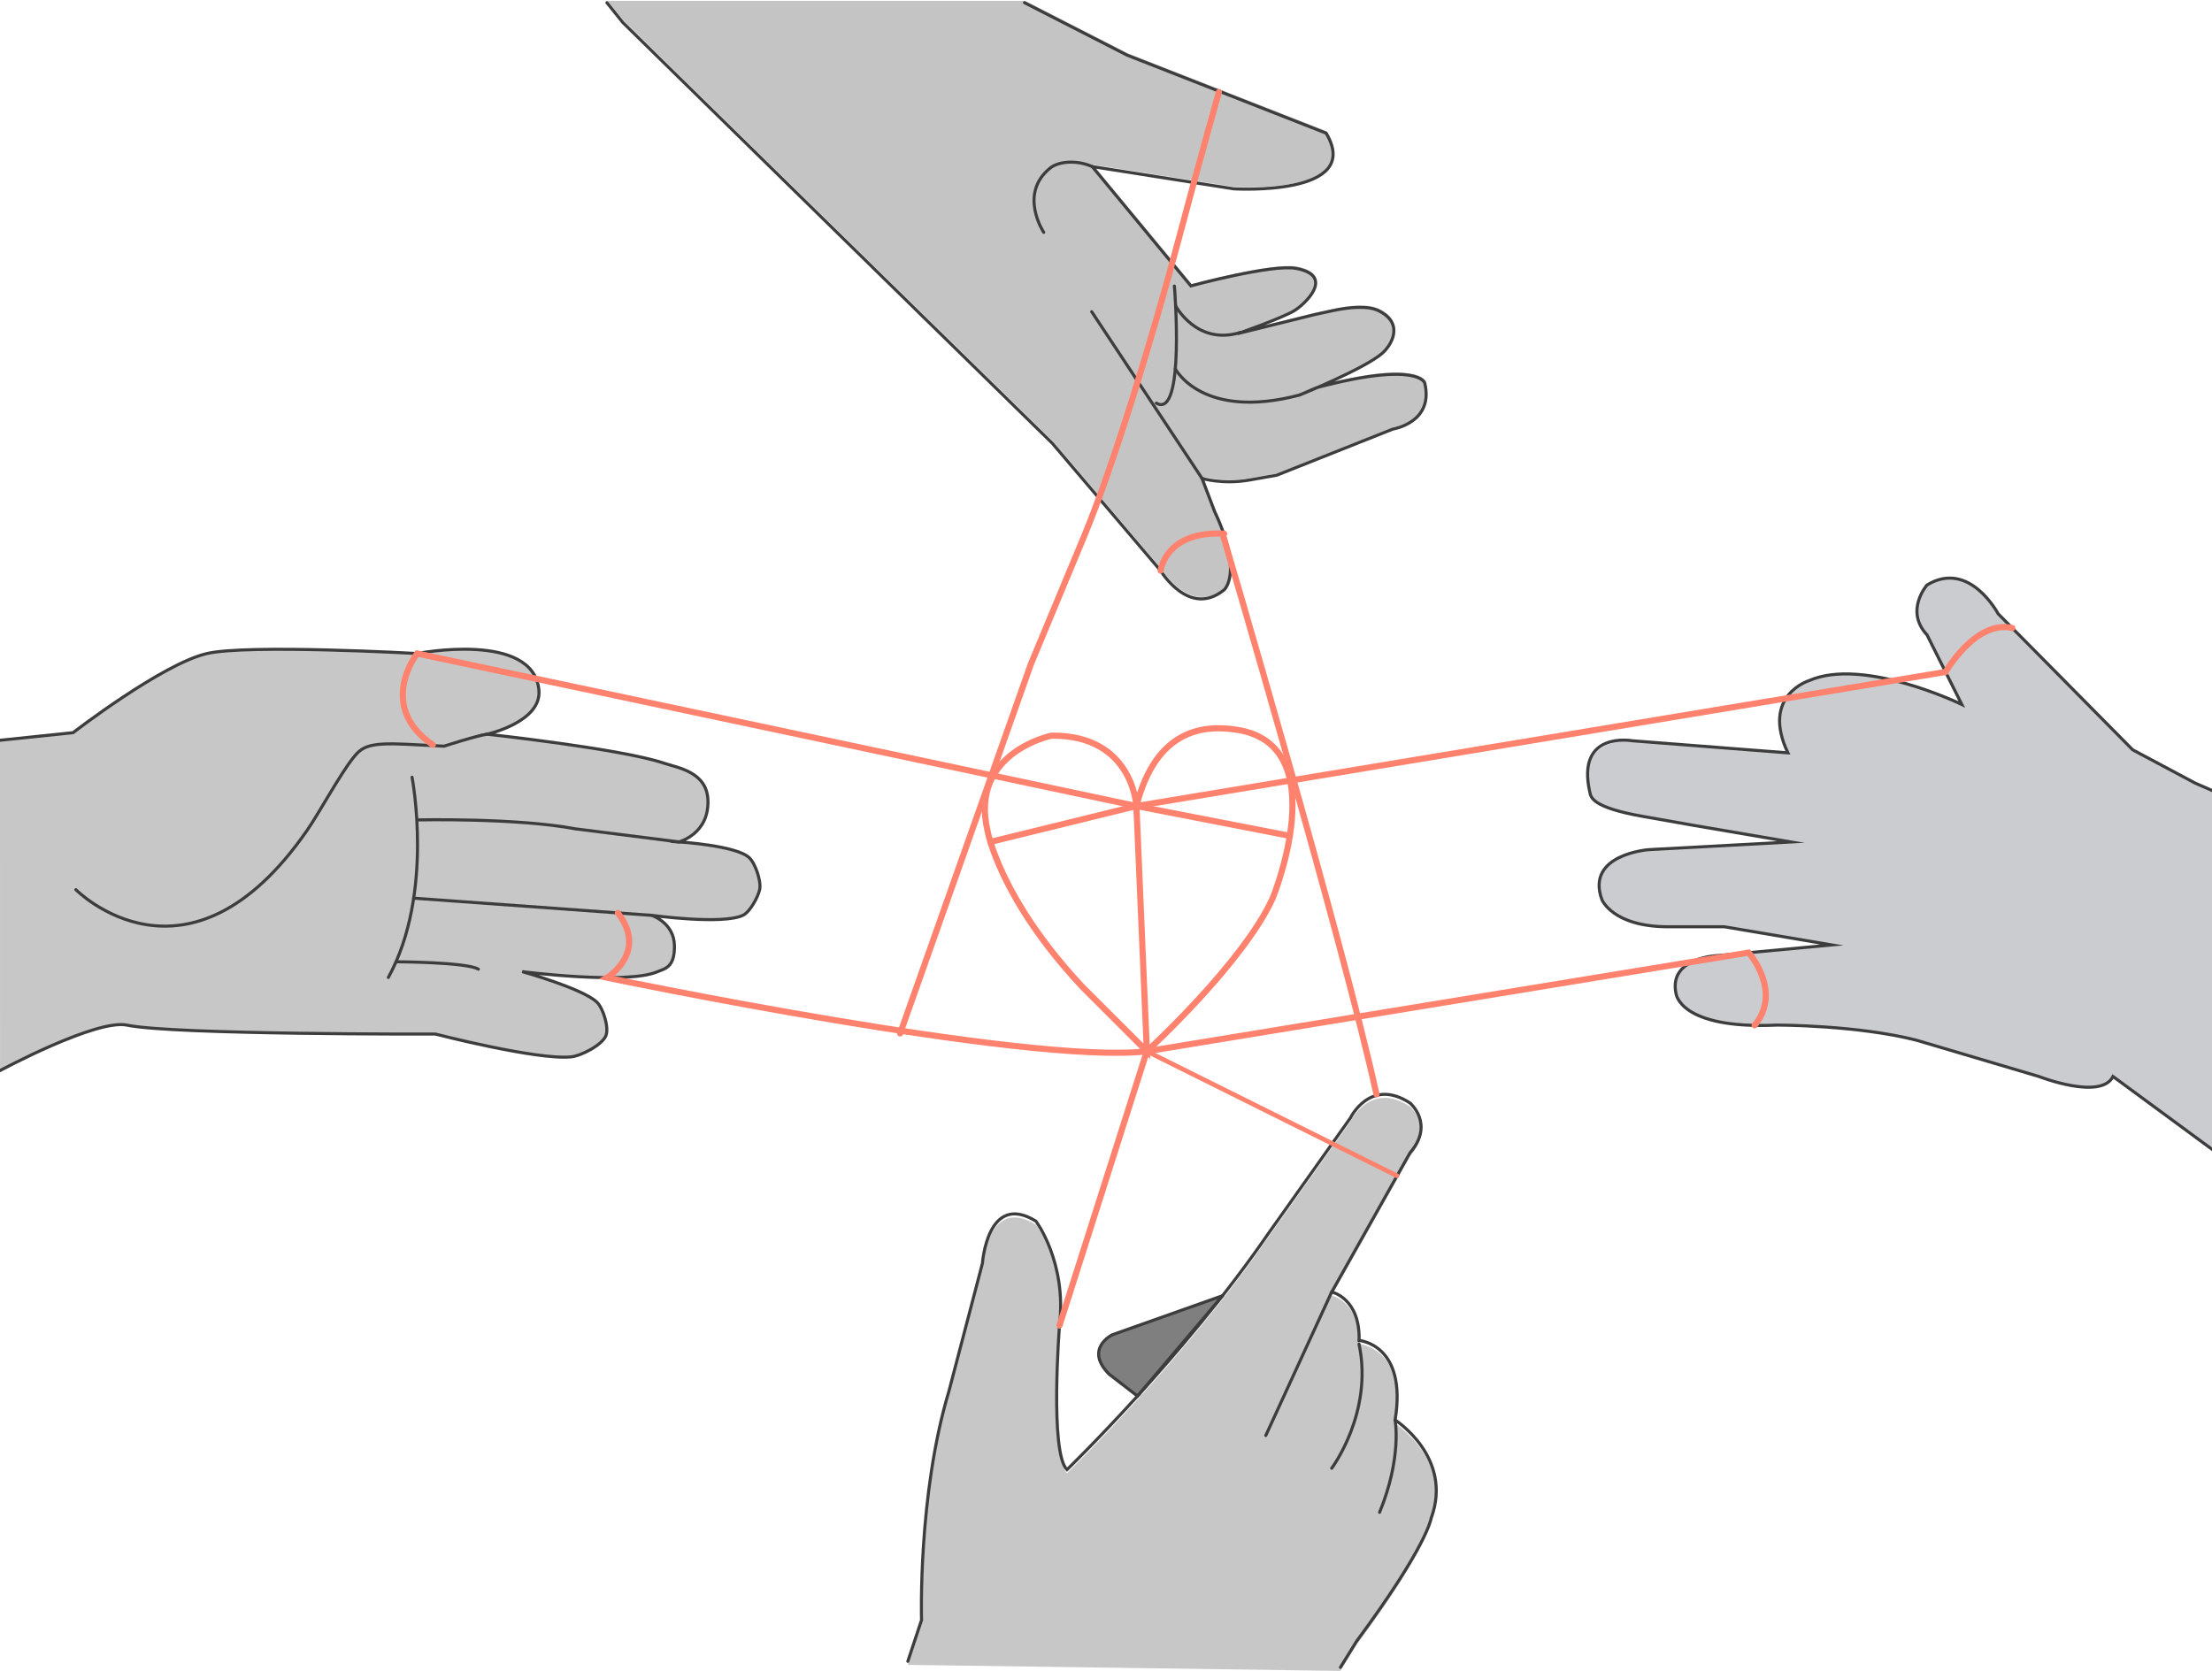 
<svg width="1440" height="1088" viewBox="0 0 1440 1088" fill="none" xmlns="http://www.w3.org/2000/svg">
<path d="M395.668 0.559L406.023 13.479L535.495 140.414L685.677 287.523L756.105 370.397C756.105 370.397 774.74 401.469 797.542 382.829C797.542 382.829 809.989 371.705 791.336 332.073L783.055 310.312C783.055 310.312 796.513 314.462 814.12 311.341L831.727 308.237L907.332 278.195C907.332 278.195 934.266 274.045 928.042 248.152C928.042 248.152 923.893 233.645 857.615 251.256L846.58 256.033C846.58 256.033 888.906 238.911 900.412 228.833C905.99 223.933 915.282 209.706 898.023 201.127C891.294 197.779 879.388 198.651 867.987 201.127L856.586 203.603L806.136 216.07C806.136 216.07 834.551 206.218 843.128 201.127C849.055 197.605 870.637 178.425 844.157 173.56C828.554 170.683 775.803 184.964 775.803 184.964L711.582 107.268L803.765 121.775C803.765 121.775 888.697 126.953 863.838 85.508L734.366 34.751L667.512 0.559" fill="#C4C4C4"/>
<path d="M795.851 843.703L724.098 869.125C724.098 869.125 705.585 878.14 721.989 894.756L740.502 909.054L795.868 843.721L795.851 843.703Z" fill="#7F7F7F"/>
<path d="M591 1084.08L599.909 1057.24C599.909 1057.24 597.485 975.503 617.707 908.321L639.55 824.959C639.55 824.959 642.793 778.021 674.346 797.445C674.346 797.445 694.568 824.157 689.721 865.428C689.721 865.428 683.254 947.988 694.585 959.305C694.585 959.305 770.644 885.654 825.678 805.535L879.092 730.263C879.092 730.263 892.044 703.551 917.932 720.551C917.932 720.551 934.109 734.308 917.932 752.93L866.959 843.581C866.959 843.581 885.577 847.626 884.757 875.14C884.757 875.14 916.31 877.564 908.222 926.943C908.222 926.943 946.26 951.232 931.686 990.881C931.686 990.881 929.263 1008.68 883.136 1071L872.624 1088" fill="#C7C7C7"/>
<path d="M1442.51 515.798L1428.97 509.887L1388.37 488.231L1300.75 399.62C1300.75 399.62 1282.05 364.173 1254.49 380.911C1254.49 380.911 1239.72 397.65 1254.49 413.412L1277.13 458.712C1277.13 458.712 1213.14 427.64 1177.7 443.176C1177.7 443.176 1146.19 452.801 1163.91 490.219L1062.52 482.338C1062.52 482.338 1026.17 479.251 1034.96 515.815C1034.96 515.815 1035.93 525.667 1069.4 531.577L1102.87 537.488L1165.88 548.246L1073.34 553.251C1073.34 553.251 1031.99 556.197 1042.82 585.752C1042.82 585.752 1049.7 603.467 1086.14 603.467H1122.56L1192.44 615.288L1118.62 622.176C1118.62 622.176 1086.12 623.152 1091.06 646.796C1091.06 646.796 1093.02 670.422 1157.02 667.475C1157.02 667.475 1209.2 667.475 1247.58 677.326L1327.32 700.952C1327.32 700.952 1367.68 716.715 1375.56 700.952L1442.5 750.192" fill="#CACCCF"/>
<path d="M0 482.024L47.574 477.072C47.574 477.072 105.607 432.244 134.789 425.531C161.618 419.358 271.548 425.531 271.548 425.531C271.548 425.531 347.153 410.727 350.831 449.314C352.819 470.132 317.134 478.066 317.134 478.066C317.134 478.066 404.489 487.603 432.102 496.897C440.94 499.878 459.959 502.459 460.848 520.68C461.929 542.981 442.021 548.194 442.021 548.194C442.021 548.194 478.943 550.513 487.607 558.342C491.687 562.021 495.661 573.79 494.546 579.161C493.535 584.078 488.183 593.877 483.65 596.004C470.192 602.333 424.188 596.004 424.188 596.004C424.188 596.004 438.831 600.677 439.058 615.829C439.267 630.057 432.764 630.685 428.162 632.672C407.94 641.443 339.953 632.672 339.953 632.672C339.953 632.672 378.95 643.535 388.521 652.497C392.635 656.368 396.557 669.062 394.465 674.31C391.99 680.517 378.305 687.544 371.663 688.189C349.402 690.351 283.454 673.316 283.454 673.316C283.454 673.316 112.702 673.857 82.7 667.51C62.81 663.308 0.017 697.099 0.017 697.099" fill="#C7C7C7"/>
<path d="M0 482.024L47.574 477.072C47.574 477.072 105.607 432.244 134.789 425.531C161.618 419.358 271.548 425.531 271.548 425.531C271.548 425.531 347.153 410.727 350.831 449.314C352.819 470.132 317.134 478.066 317.134 478.066C317.134 478.066 404.489 487.603 432.102 496.897C440.94 499.878 459.959 502.459 460.848 520.68C461.929 542.981 442.021 548.194 442.021 548.194C442.021 548.194 478.943 550.513 487.607 558.342C491.687 562.021 495.661 573.79 494.546 579.161C493.535 584.078 488.183 593.877 483.65 596.004C470.192 602.333 424.188 596.004 424.188 596.004C424.188 596.004 438.831 600.677 439.058 615.829C439.267 630.057 432.765 630.685 428.162 632.672C407.94 641.443 339.953 632.672 339.953 632.672C339.953 632.672 378.95 643.535 388.521 652.497C392.635 656.368 396.557 669.062 394.465 674.31C391.99 680.517 378.305 687.544 371.663 688.189C349.402 690.351 283.454 673.316 283.454 673.316C283.454 673.316 112.702 673.857 82.7 667.51C62.81 663.308 0.017 697.099 0.017 697.099" stroke="#3D3D3D" stroke-width="2" stroke-miterlimit="10" stroke-linecap="round"/>
<path d="M49.387 579.301C49.387 579.301 122.133 653.073 199.987 540.575C207.971 529.032 221.325 504.169 230.111 493.236C235.654 486.314 239.943 483.402 264.54 484.623L289.12 485.861C289.12 485.861 310.702 478.886 317.134 478.084" stroke="#3D3D3D" stroke-width="2" stroke-miterlimit="10" stroke-linecap="round"/>
<path d="M268.236 506.104C268.236 506.104 282.897 581.707 252.808 636.474" stroke="#3D3D3D" stroke-width="2" stroke-miterlimit="10" stroke-linecap="round"/>
<path d="M271.809 533.879C271.809 533.879 336.101 532.432 374.662 539.703L441.986 548.212" stroke="#3D3D3D" stroke-width="2" stroke-miterlimit="10" stroke-linecap="round"/>
<path d="M269.282 584.828L424.153 596.022" stroke="#3D3D3D" stroke-width="2" stroke-miterlimit="10" stroke-linecap="round"/>
<path d="M257.811 626.256C257.811 626.256 303.711 626.43 311.416 631.068" stroke="#3D3D3D" stroke-width="2" stroke-miterlimit="10" stroke-linecap="round"/>
<path d="M591 1081.76L599.909 1054.92C599.909 1054.92 597.485 973.183 617.707 906.002L639.55 822.639C639.55 822.639 642.793 775.701 674.346 795.125C674.346 795.125 694.568 821.837 689.721 863.109C689.721 863.109 683.254 945.669 694.585 956.985C694.585 956.985 770.644 883.335 825.678 803.216L879.092 727.944C879.092 727.944 892.044 701.231 917.932 718.232C917.932 718.232 934.109 731.989 917.932 750.611L866.959 841.261C866.959 841.261 885.577 845.306 884.757 872.821C884.757 872.821 916.31 875.244 908.222 924.624C908.222 924.624 946.26 948.912 931.686 988.562C931.686 988.562 929.263 1006.36 883.136 1068.68L872.624 1085.68" stroke="#3D3D3D" stroke-width="2" stroke-miterlimit="10" stroke-linecap="round"/>
<path d="M824.022 934.72L866.924 841.262" stroke="#3D3D3D" stroke-width="2" stroke-miterlimit="10" stroke-linecap="round"/>
<path d="M866.924 956.044C866.924 956.044 894.154 919.846 884.723 875.157" stroke="#3D3D3D" stroke-width="2" stroke-miterlimit="10" stroke-linecap="round"/>
<path d="M908.187 924.624C908.187 924.624 912.841 948.86 898.111 984.744" stroke="#3D3D3D" stroke-width="2" stroke-miterlimit="10" stroke-linecap="round"/>
<path d="M795.851 843.703L724.098 869.125C724.098 869.125 705.585 878.14 721.989 894.756L740.502 909.054L795.868 843.721L795.851 843.703Z" stroke="#3D3D3D" stroke-width="2" stroke-miterlimit="10" stroke-linecap="round"/>
<path d="M1442.51 515.798L1428.97 509.887L1388.37 488.231L1300.75 399.62C1300.75 399.62 1282.05 364.173 1254.49 380.911C1254.49 380.911 1239.72 397.65 1254.49 413.412L1277.13 458.712C1277.13 458.712 1213.14 427.64 1177.69 443.176C1177.69 443.176 1146.19 452.801 1163.91 490.219L1062.52 482.338C1062.52 482.338 1025.87 475.677 1034.96 515.815C1035.65 518.901 1035.93 525.667 1069.4 531.577L1102.87 537.488L1165.88 548.246L1073.34 553.251C1073.34 553.251 1031.99 556.197 1042.82 585.752C1042.82 585.752 1049.7 603.467 1086.14 603.467H1122.56L1192.44 615.288L1118.62 622.176C1118.62 622.176 1086.12 623.152 1091.05 646.796C1091.05 646.796 1093.02 670.422 1157.02 667.475C1157.02 667.475 1209.2 667.475 1247.58 677.326L1327.32 700.952C1327.32 700.952 1367.68 716.715 1375.56 700.952L1442.5 750.192" stroke="#3D3D3D" stroke-width="2" stroke-miterlimit="10" stroke-linecap="round"/>
<path d="M395.11 1.744L405.465 14.664L534.937 141.6L685.119 288.709L755.547 371.583C755.547 371.583 774.182 402.654 796.984 384.015C796.984 384.015 809.431 372.891 790.778 333.258L782.498 311.498C782.498 311.498 795.956 315.648 813.563 312.527L831.17 309.423L906.775 279.38C906.775 279.38 933.708 275.231 927.485 249.338C927.485 249.338 923.336 234.831 857.057 252.442L846.022 257.219C846.022 257.219 888.349 240.097 899.854 230.019C905.433 225.119 914.724 210.891 897.466 202.312C890.737 198.965 878.83 199.837 867.429 202.312L856.029 204.788L805.579 217.255C805.579 217.255 833.994 207.404 842.571 202.312C848.498 198.79 870.079 179.611 843.599 174.746C827.997 171.869 775.246 186.149 775.246 186.149L711.024 108.454L803.208 122.96C803.208 122.96 888.139 128.139 863.28 86.693L733.809 35.937L666.954 1.744" stroke="#3D3D3D" stroke-width="2" stroke-miterlimit="10" stroke-linecap="round"/>
<path d="M679.453 151.295C679.453 151.295 662.718 126.047 683.812 109.308C689.46 104.827 702.325 103.851 712.697 109.308" stroke="#3D3D3D" stroke-width="2" stroke-miterlimit="10" stroke-linecap="round"/>
<path d="M710.675 202.958L782.498 311.498" stroke="#3D3D3D" stroke-width="2" stroke-miterlimit="10" stroke-linecap="round"/>
<path d="M764.524 186.271C764.524 186.271 771.724 273.487 752.775 262.485" stroke="#3D3D3D" stroke-width="2" stroke-miterlimit="10" stroke-linecap="round"/>
<path d="M765.327 199.14C765.327 199.14 779.168 225.346 807.67 216.419" stroke="#3D3D3D" stroke-width="2" stroke-miterlimit="10" stroke-linecap="round"/>
<path d="M765.117 240.132C765.117 240.132 782.341 273.958 846.039 257.219" stroke="#3D3D3D" stroke-width="2" stroke-miterlimit="10" stroke-linecap="round"/>
<path d="M281.757 485.001C244.852 459.701 271.548 425.531 271.548 425.531L739.788 524.847L1266.58 437.544C1266.58 437.544 1286.13 403.404 1309.99 408.932" stroke="#FF826E" stroke-width="4" stroke-miterlimit="10" stroke-linecap="round"/>
<path d="M793.501 59.929C793.501 59.929 781.838 101.078 767.77 154.032C750.338 219.644 724.816 303.373 705.693 349.317L671.124 432.348L586 672.898" stroke="#FF826E" stroke-width="4" stroke-miterlimit="10" stroke-linecap="round"/>
<path d="M795.915 347.539C795.915 347.539 874.658 614.295 896.082 712.583" stroke="#FF826E" stroke-width="4" stroke-miterlimit="10" stroke-linecap="round"/>
<path d="M755.564 371.583C755.564 371.583 758.58 345.516 796.915 347.521" stroke="#FF826E" stroke-width="4" stroke-miterlimit="10" stroke-linecap="round"/>
<path d="M402.205 594.436C422.218 620.189 395.11 636.596 395.11 636.596C395.11 636.596 668.489 693.595 746.587 684.546L1138.35 620.293C1138.35 620.293 1160.61 645.436 1142.25 667.633" stroke="#FF826E" stroke-width="4" stroke-miterlimit="10" stroke-linecap="round"/>
<path d="M689.721 863.109L746.587 684.545C746.587 684.545 809.414 627.006 828.52 584.828C828.52 584.828 869.347 485.442 805.579 475.241C784.398 471.859 752.775 474.056 739.788 524.847C739.788 524.847 737.522 478.432 684.544 479.025C684.544 479.025 630.974 489.818 642.88 540.993C642.88 540.993 650.62 585.02 704.783 642.768L746.604 684.563L739.805 524.865" stroke="#FF826E" stroke-width="4" stroke-miterlimit="10" stroke-linecap="round"/>
<path d="M909.459 765.623L746.586 684.545" stroke="#FF826E" stroke-width="3" stroke-miterlimit="10" stroke-linecap="round"/>
<path d="M839.659 544.254L739.788 524.848L644.745 548.212" stroke="#FF826E" stroke-width="4" stroke-miterlimit="10" stroke-linecap="round"/>
</svg>
